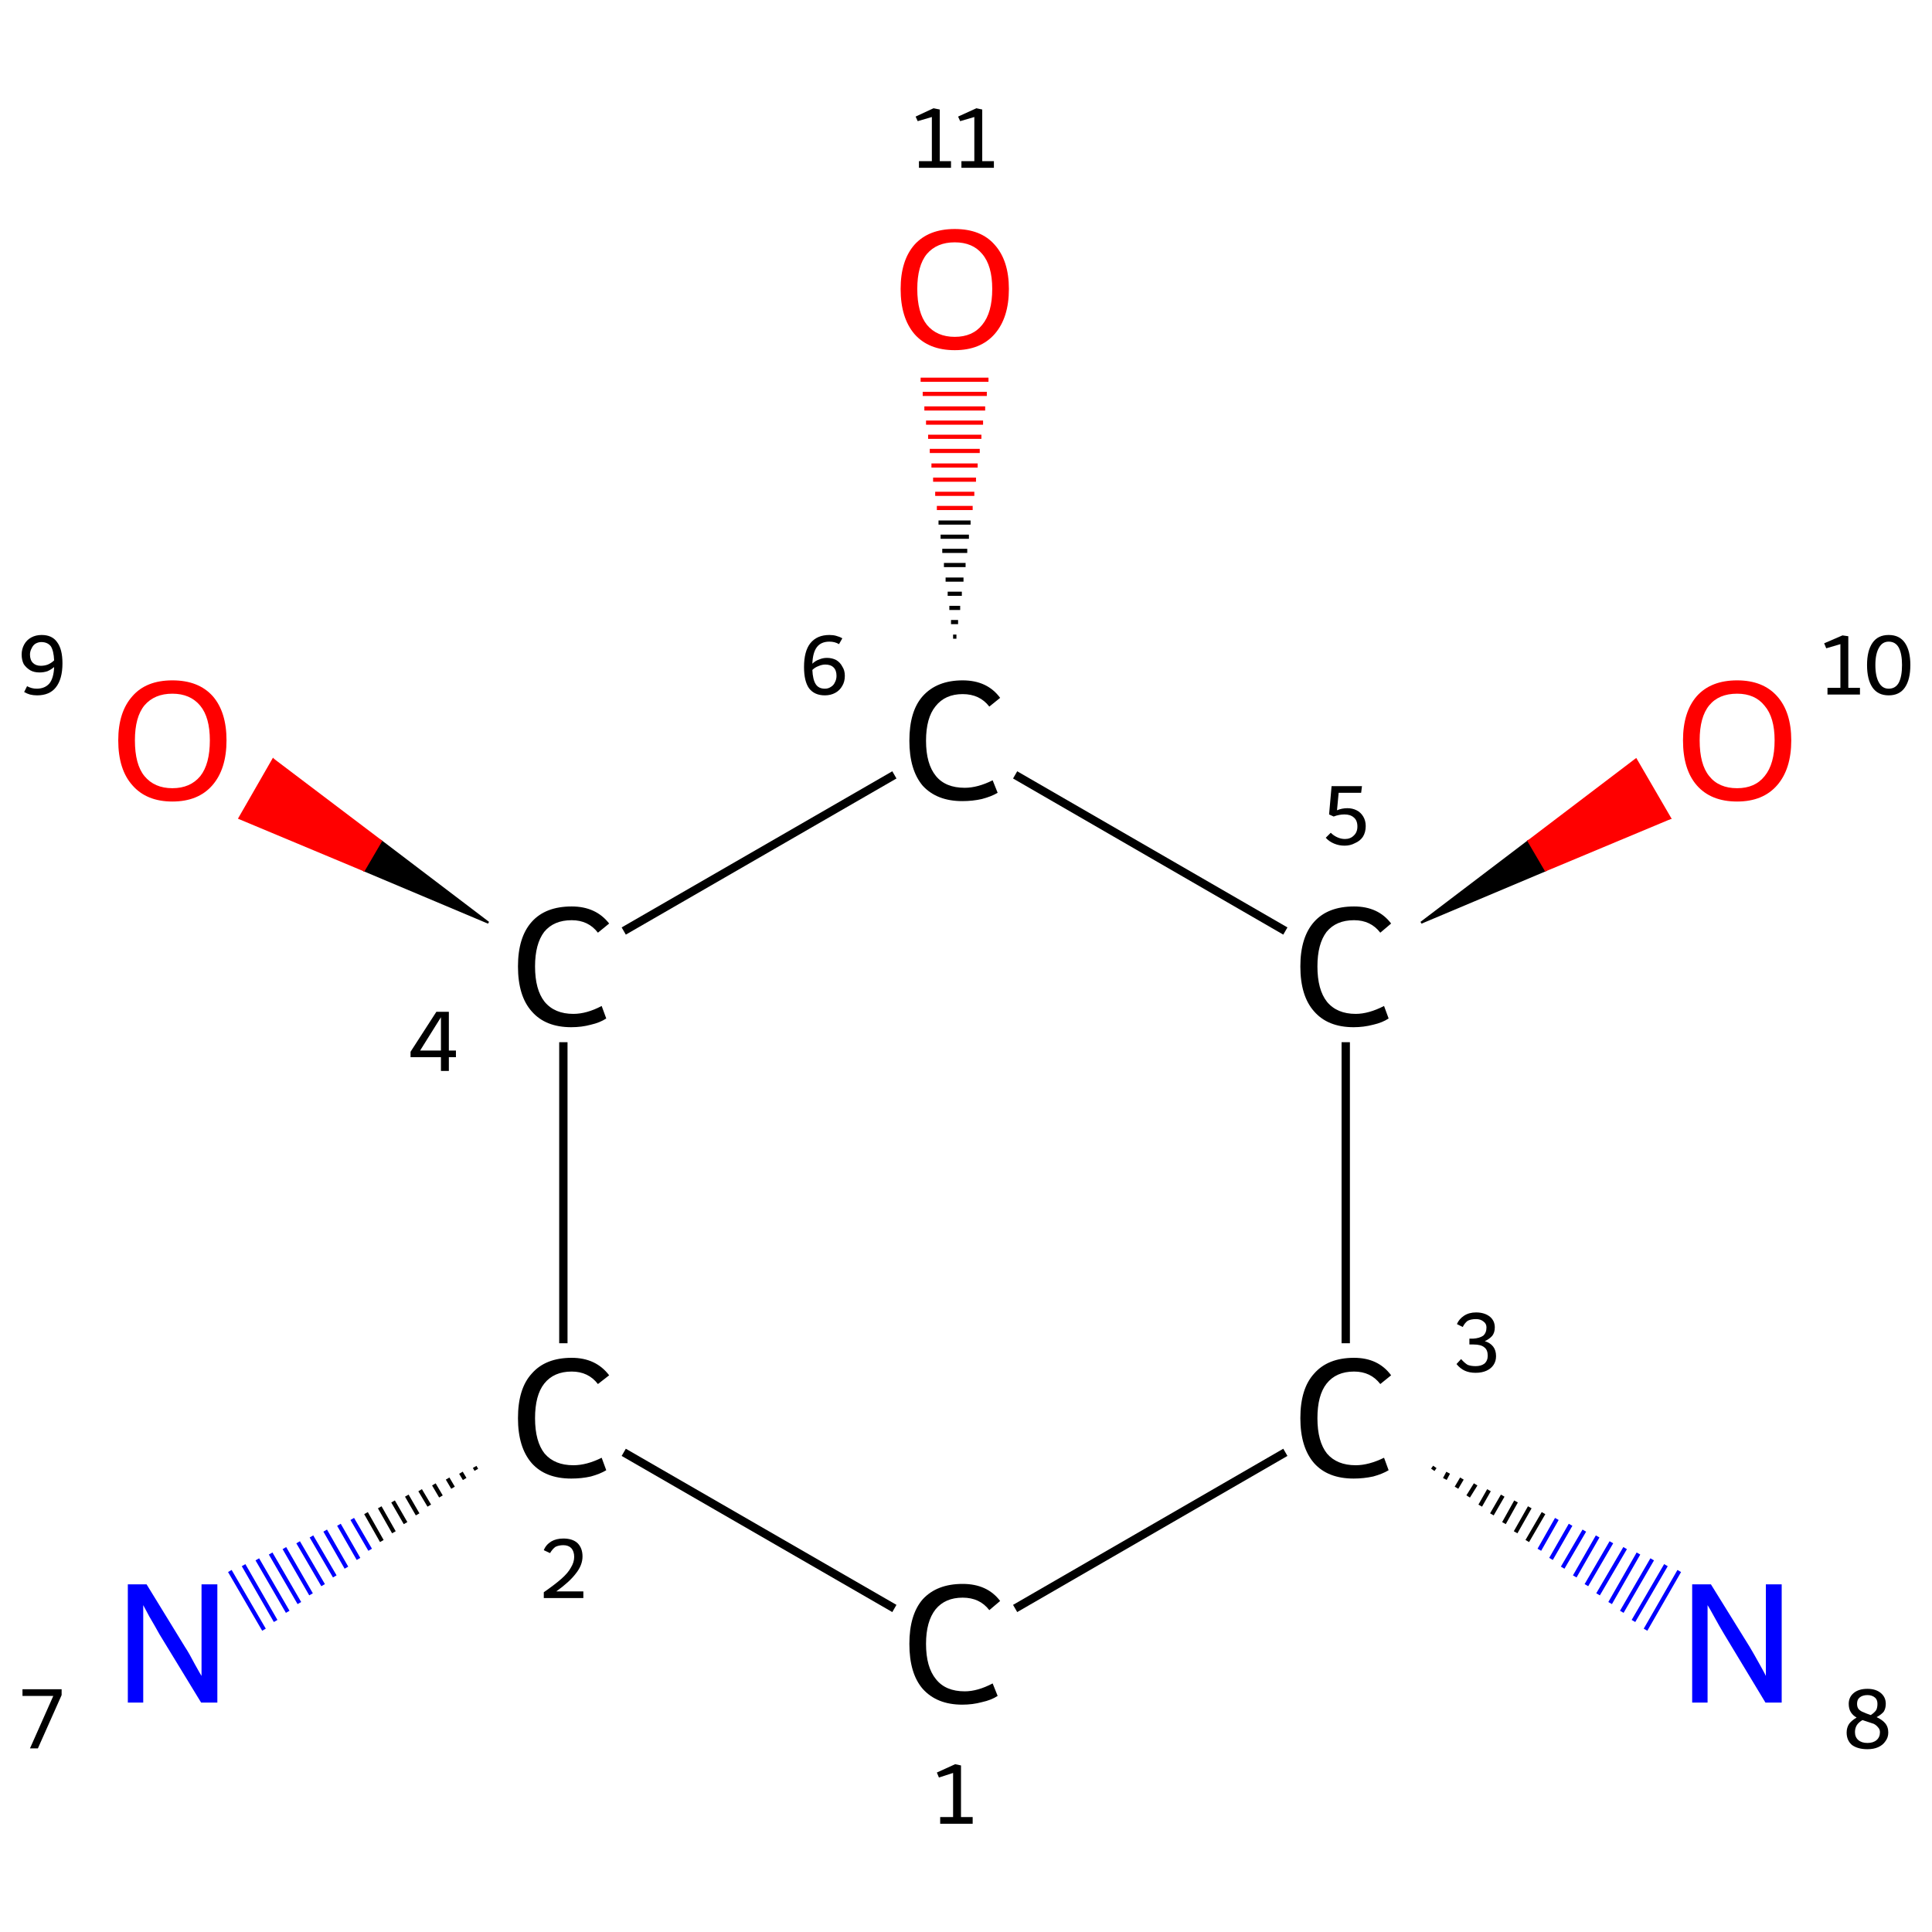 <?xml version='1.0' encoding='iso-8859-1'?>
<svg version='1.1' baseProfile='full'
              xmlns='http://www.w3.org/2000/svg'
                      xmlns:rdkit='http://www.rdkit.org/xml'
                      xmlns:xlink='http://www.w3.org/1999/xlink'
                  xml:space='preserve'
width='464px' height='464px' viewBox='0 0 464 464'>
<!-- END OF HEADER -->
<rect style='opacity:1.0;fill:#FFFFFF;stroke:none' width='464.0' height='464.0' x='0.0' y='0.0'> </rect>
<path class='bond-0 atom-0 atom-1' d='M 214.8,386.3 L 149.8,348.8' style='fill:none;fill-rule:evenodd;stroke:#000000;stroke-width:2.0px;stroke-linecap:butt;stroke-linejoin:miter;stroke-opacity:1' />
<path class='bond-1 atom-1 atom-2' d='M 114.4,353.0 L 114.0,352.3' style='fill:none;fill-rule:evenodd;stroke:#000000;stroke-width:1.0px;stroke-linecap:butt;stroke-linejoin:miter;stroke-opacity:1' />
<path class='bond-1 atom-1 atom-2' d='M 111.6,355.2 L 110.7,353.7' style='fill:none;fill-rule:evenodd;stroke:#000000;stroke-width:1.0px;stroke-linecap:butt;stroke-linejoin:miter;stroke-opacity:1' />
<path class='bond-1 atom-1 atom-2' d='M 108.8,357.3 L 107.5,355.1' style='fill:none;fill-rule:evenodd;stroke:#000000;stroke-width:1.0px;stroke-linecap:butt;stroke-linejoin:miter;stroke-opacity:1' />
<path class='bond-1 atom-1 atom-2' d='M 105.9,359.4 L 104.2,356.5' style='fill:none;fill-rule:evenodd;stroke:#000000;stroke-width:1.0px;stroke-linecap:butt;stroke-linejoin:miter;stroke-opacity:1' />
<path class='bond-1 atom-1 atom-2' d='M 103.1,361.6 L 100.9,357.9' style='fill:none;fill-rule:evenodd;stroke:#000000;stroke-width:1.0px;stroke-linecap:butt;stroke-linejoin:miter;stroke-opacity:1' />
<path class='bond-1 atom-1 atom-2' d='M 100.3,363.7 L 97.7,359.2' style='fill:none;fill-rule:evenodd;stroke:#000000;stroke-width:1.0px;stroke-linecap:butt;stroke-linejoin:miter;stroke-opacity:1' />
<path class='bond-1 atom-1 atom-2' d='M 97.4,365.8 L 94.4,360.6' style='fill:none;fill-rule:evenodd;stroke:#000000;stroke-width:1.0px;stroke-linecap:butt;stroke-linejoin:miter;stroke-opacity:1' />
<path class='bond-1 atom-1 atom-2' d='M 94.6,368.0 L 91.2,362.0' style='fill:none;fill-rule:evenodd;stroke:#000000;stroke-width:1.0px;stroke-linecap:butt;stroke-linejoin:miter;stroke-opacity:1' />
<path class='bond-1 atom-1 atom-2' d='M 91.7,370.1 L 87.9,363.4' style='fill:none;fill-rule:evenodd;stroke:#000000;stroke-width:1.0px;stroke-linecap:butt;stroke-linejoin:miter;stroke-opacity:1' />
<path class='bond-1 atom-1 atom-2' d='M 88.9,372.2 L 84.6,364.8' style='fill:none;fill-rule:evenodd;stroke:#0000FF;stroke-width:1.0px;stroke-linecap:butt;stroke-linejoin:miter;stroke-opacity:1' />
<path class='bond-1 atom-1 atom-2' d='M 86.1,374.4 L 81.4,366.2' style='fill:none;fill-rule:evenodd;stroke:#0000FF;stroke-width:1.0px;stroke-linecap:butt;stroke-linejoin:miter;stroke-opacity:1' />
<path class='bond-1 atom-1 atom-2' d='M 83.2,376.5 L 78.1,367.6' style='fill:none;fill-rule:evenodd;stroke:#0000FF;stroke-width:1.0px;stroke-linecap:butt;stroke-linejoin:miter;stroke-opacity:1' />
<path class='bond-1 atom-1 atom-2' d='M 80.4,378.6 L 74.8,369.0' style='fill:none;fill-rule:evenodd;stroke:#0000FF;stroke-width:1.0px;stroke-linecap:butt;stroke-linejoin:miter;stroke-opacity:1' />
<path class='bond-1 atom-1 atom-2' d='M 77.6,380.7 L 71.6,370.4' style='fill:none;fill-rule:evenodd;stroke:#0000FF;stroke-width:1.0px;stroke-linecap:butt;stroke-linejoin:miter;stroke-opacity:1' />
<path class='bond-1 atom-1 atom-2' d='M 74.7,382.9 L 68.3,371.8' style='fill:none;fill-rule:evenodd;stroke:#0000FF;stroke-width:1.0px;stroke-linecap:butt;stroke-linejoin:miter;stroke-opacity:1' />
<path class='bond-1 atom-1 atom-2' d='M 71.9,385.0 L 65.0,373.1' style='fill:none;fill-rule:evenodd;stroke:#0000FF;stroke-width:1.0px;stroke-linecap:butt;stroke-linejoin:miter;stroke-opacity:1' />
<path class='bond-1 atom-1 atom-2' d='M 69.1,387.1 L 61.8,374.5' style='fill:none;fill-rule:evenodd;stroke:#0000FF;stroke-width:1.0px;stroke-linecap:butt;stroke-linejoin:miter;stroke-opacity:1' />
<path class='bond-1 atom-1 atom-2' d='M 66.2,389.3 L 58.5,375.9' style='fill:none;fill-rule:evenodd;stroke:#0000FF;stroke-width:1.0px;stroke-linecap:butt;stroke-linejoin:miter;stroke-opacity:1' />
<path class='bond-1 atom-1 atom-2' d='M 63.4,391.4 L 55.2,377.3' style='fill:none;fill-rule:evenodd;stroke:#0000FF;stroke-width:1.0px;stroke-linecap:butt;stroke-linejoin:miter;stroke-opacity:1' />
<path class='bond-2 atom-1 atom-3' d='M 135.3,322.6 L 135.3,250.3' style='fill:none;fill-rule:evenodd;stroke:#000000;stroke-width:2.0px;stroke-linecap:butt;stroke-linejoin:miter;stroke-opacity:1' />
<path class='bond-3 atom-3 atom-4' d='M 117.3,221.6 L 87.4,209.0 L 91.5,202.0 Z' style='fill:#000000;fill-rule:evenodd;fill-opacity:1;stroke:#000000;stroke-width:0.5px;stroke-linecap:butt;stroke-linejoin:miter;stroke-opacity:1;' />
<path class='bond-3 atom-3 atom-4' d='M 87.4,209.0 L 65.6,182.4 L 57.5,196.5 Z' style='fill:#FF0000;fill-rule:evenodd;fill-opacity:1;stroke:#FF0000;stroke-width:0.5px;stroke-linecap:butt;stroke-linejoin:miter;stroke-opacity:1;' />
<path class='bond-3 atom-3 atom-4' d='M 87.4,209.0 L 91.5,202.0 L 65.6,182.4 Z' style='fill:#FF0000;fill-rule:evenodd;fill-opacity:1;stroke:#FF0000;stroke-width:0.5px;stroke-linecap:butt;stroke-linejoin:miter;stroke-opacity:1;' />
<path class='bond-4 atom-3 atom-5' d='M 149.8,223.6 L 214.8,186.1' style='fill:none;fill-rule:evenodd;stroke:#000000;stroke-width:2.0px;stroke-linecap:butt;stroke-linejoin:miter;stroke-opacity:1' />
<path class='bond-5 atom-5 atom-6' d='M 228.9,152.9 L 229.7,152.9' style='fill:none;fill-rule:evenodd;stroke:#000000;stroke-width:1.0px;stroke-linecap:butt;stroke-linejoin:miter;stroke-opacity:1' />
<path class='bond-5 atom-5 atom-6' d='M 228.4,149.4 L 230.1,149.4' style='fill:none;fill-rule:evenodd;stroke:#000000;stroke-width:1.0px;stroke-linecap:butt;stroke-linejoin:miter;stroke-opacity:1' />
<path class='bond-5 atom-5 atom-6' d='M 228.0,146.0 L 230.6,146.0' style='fill:none;fill-rule:evenodd;stroke:#000000;stroke-width:1.0px;stroke-linecap:butt;stroke-linejoin:miter;stroke-opacity:1' />
<path class='bond-5 atom-5 atom-6' d='M 227.6,142.6 L 231.0,142.6' style='fill:none;fill-rule:evenodd;stroke:#000000;stroke-width:1.0px;stroke-linecap:butt;stroke-linejoin:miter;stroke-opacity:1' />
<path class='bond-5 atom-5 atom-6' d='M 227.1,139.2 L 231.4,139.2' style='fill:none;fill-rule:evenodd;stroke:#000000;stroke-width:1.0px;stroke-linecap:butt;stroke-linejoin:miter;stroke-opacity:1' />
<path class='bond-5 atom-5 atom-6' d='M 226.7,135.7 L 231.9,135.7' style='fill:none;fill-rule:evenodd;stroke:#000000;stroke-width:1.0px;stroke-linecap:butt;stroke-linejoin:miter;stroke-opacity:1' />
<path class='bond-5 atom-5 atom-6' d='M 226.3,132.3 L 232.3,132.3' style='fill:none;fill-rule:evenodd;stroke:#000000;stroke-width:1.0px;stroke-linecap:butt;stroke-linejoin:miter;stroke-opacity:1' />
<path class='bond-5 atom-5 atom-6' d='M 225.9,128.9 L 232.7,128.9' style='fill:none;fill-rule:evenodd;stroke:#000000;stroke-width:1.0px;stroke-linecap:butt;stroke-linejoin:miter;stroke-opacity:1' />
<path class='bond-5 atom-5 atom-6' d='M 225.4,125.5 L 233.1,125.5' style='fill:none;fill-rule:evenodd;stroke:#000000;stroke-width:1.0px;stroke-linecap:butt;stroke-linejoin:miter;stroke-opacity:1' />
<path class='bond-5 atom-5 atom-6' d='M 225.0,122.0 L 233.6,122.0' style='fill:none;fill-rule:evenodd;stroke:#FF0000;stroke-width:1.0px;stroke-linecap:butt;stroke-linejoin:miter;stroke-opacity:1' />
<path class='bond-5 atom-5 atom-6' d='M 224.6,118.6 L 234.0,118.6' style='fill:none;fill-rule:evenodd;stroke:#FF0000;stroke-width:1.0px;stroke-linecap:butt;stroke-linejoin:miter;stroke-opacity:1' />
<path class='bond-5 atom-5 atom-6' d='M 224.1,115.2 L 234.4,115.2' style='fill:none;fill-rule:evenodd;stroke:#FF0000;stroke-width:1.0px;stroke-linecap:butt;stroke-linejoin:miter;stroke-opacity:1' />
<path class='bond-5 atom-5 atom-6' d='M 223.7,111.8 L 234.8,111.8' style='fill:none;fill-rule:evenodd;stroke:#FF0000;stroke-width:1.0px;stroke-linecap:butt;stroke-linejoin:miter;stroke-opacity:1' />
<path class='bond-5 atom-5 atom-6' d='M 223.3,108.3 L 235.3,108.3' style='fill:none;fill-rule:evenodd;stroke:#FF0000;stroke-width:1.0px;stroke-linecap:butt;stroke-linejoin:miter;stroke-opacity:1' />
<path class='bond-5 atom-5 atom-6' d='M 222.9,104.9 L 235.7,104.9' style='fill:none;fill-rule:evenodd;stroke:#FF0000;stroke-width:1.0px;stroke-linecap:butt;stroke-linejoin:miter;stroke-opacity:1' />
<path class='bond-5 atom-5 atom-6' d='M 222.4,101.5 L 236.1,101.5' style='fill:none;fill-rule:evenodd;stroke:#FF0000;stroke-width:1.0px;stroke-linecap:butt;stroke-linejoin:miter;stroke-opacity:1' />
<path class='bond-5 atom-5 atom-6' d='M 222.0,98.1 L 236.6,98.1' style='fill:none;fill-rule:evenodd;stroke:#FF0000;stroke-width:1.0px;stroke-linecap:butt;stroke-linejoin:miter;stroke-opacity:1' />
<path class='bond-5 atom-5 atom-6' d='M 221.6,94.6 L 237.0,94.6' style='fill:none;fill-rule:evenodd;stroke:#FF0000;stroke-width:1.0px;stroke-linecap:butt;stroke-linejoin:miter;stroke-opacity:1' />
<path class='bond-5 atom-5 atom-6' d='M 221.1,91.2 L 237.4,91.2' style='fill:none;fill-rule:evenodd;stroke:#FF0000;stroke-width:1.0px;stroke-linecap:butt;stroke-linejoin:miter;stroke-opacity:1' />
<path class='bond-6 atom-5 atom-7' d='M 243.8,186.1 L 308.7,223.6' style='fill:none;fill-rule:evenodd;stroke:#000000;stroke-width:2.0px;stroke-linecap:butt;stroke-linejoin:miter;stroke-opacity:1' />
<path class='bond-7 atom-7 atom-8' d='M 341.3,221.6 L 367.1,202.0 L 371.2,209.0 Z' style='fill:#000000;fill-rule:evenodd;fill-opacity:1;stroke:#000000;stroke-width:0.5px;stroke-linecap:butt;stroke-linejoin:miter;stroke-opacity:1;' />
<path class='bond-7 atom-7 atom-8' d='M 367.1,202.0 L 401.1,196.5 L 392.9,182.4 Z' style='fill:#FF0000;fill-rule:evenodd;fill-opacity:1;stroke:#FF0000;stroke-width:0.5px;stroke-linecap:butt;stroke-linejoin:miter;stroke-opacity:1;' />
<path class='bond-7 atom-7 atom-8' d='M 367.1,202.0 L 371.2,209.0 L 401.1,196.5 Z' style='fill:#FF0000;fill-rule:evenodd;fill-opacity:1;stroke:#FF0000;stroke-width:0.5px;stroke-linecap:butt;stroke-linejoin:miter;stroke-opacity:1;' />
<path class='bond-8 atom-7 atom-9' d='M 323.2,250.3 L 323.2,322.6' style='fill:none;fill-rule:evenodd;stroke:#000000;stroke-width:2.0px;stroke-linecap:butt;stroke-linejoin:miter;stroke-opacity:1' />
<path class='bond-9 atom-9 atom-10' d='M 344.6,352.3 L 344.1,353.0' style='fill:none;fill-rule:evenodd;stroke:#000000;stroke-width:1.0px;stroke-linecap:butt;stroke-linejoin:miter;stroke-opacity:1' />
<path class='bond-9 atom-9 atom-10' d='M 347.8,353.7 L 347.0,355.2' style='fill:none;fill-rule:evenodd;stroke:#000000;stroke-width:1.0px;stroke-linecap:butt;stroke-linejoin:miter;stroke-opacity:1' />
<path class='bond-9 atom-9 atom-10' d='M 351.1,355.1 L 349.8,357.3' style='fill:none;fill-rule:evenodd;stroke:#000000;stroke-width:1.0px;stroke-linecap:butt;stroke-linejoin:miter;stroke-opacity:1' />
<path class='bond-9 atom-9 atom-10' d='M 354.4,356.5 L 352.6,359.4' style='fill:none;fill-rule:evenodd;stroke:#000000;stroke-width:1.0px;stroke-linecap:butt;stroke-linejoin:miter;stroke-opacity:1' />
<path class='bond-9 atom-9 atom-10' d='M 357.6,357.9 L 355.5,361.6' style='fill:none;fill-rule:evenodd;stroke:#000000;stroke-width:1.0px;stroke-linecap:butt;stroke-linejoin:miter;stroke-opacity:1' />
<path class='bond-9 atom-9 atom-10' d='M 360.9,359.2 L 358.3,363.7' style='fill:none;fill-rule:evenodd;stroke:#000000;stroke-width:1.0px;stroke-linecap:butt;stroke-linejoin:miter;stroke-opacity:1' />
<path class='bond-9 atom-9 atom-10' d='M 364.1,360.6 L 361.2,365.8' style='fill:none;fill-rule:evenodd;stroke:#000000;stroke-width:1.0px;stroke-linecap:butt;stroke-linejoin:miter;stroke-opacity:1' />
<path class='bond-9 atom-9 atom-10' d='M 367.4,362.0 L 364.0,368.0' style='fill:none;fill-rule:evenodd;stroke:#000000;stroke-width:1.0px;stroke-linecap:butt;stroke-linejoin:miter;stroke-opacity:1' />
<path class='bond-9 atom-9 atom-10' d='M 370.7,363.4 L 366.8,370.1' style='fill:none;fill-rule:evenodd;stroke:#000000;stroke-width:1.0px;stroke-linecap:butt;stroke-linejoin:miter;stroke-opacity:1' />
<path class='bond-9 atom-9 atom-10' d='M 373.9,364.8 L 369.7,372.2' style='fill:none;fill-rule:evenodd;stroke:#0000FF;stroke-width:1.0px;stroke-linecap:butt;stroke-linejoin:miter;stroke-opacity:1' />
<path class='bond-9 atom-9 atom-10' d='M 377.2,366.2 L 372.5,374.4' style='fill:none;fill-rule:evenodd;stroke:#0000FF;stroke-width:1.0px;stroke-linecap:butt;stroke-linejoin:miter;stroke-opacity:1' />
<path class='bond-9 atom-9 atom-10' d='M 380.5,367.6 L 375.3,376.5' style='fill:none;fill-rule:evenodd;stroke:#0000FF;stroke-width:1.0px;stroke-linecap:butt;stroke-linejoin:miter;stroke-opacity:1' />
<path class='bond-9 atom-9 atom-10' d='M 383.7,369.0 L 378.2,378.6' style='fill:none;fill-rule:evenodd;stroke:#0000FF;stroke-width:1.0px;stroke-linecap:butt;stroke-linejoin:miter;stroke-opacity:1' />
<path class='bond-9 atom-9 atom-10' d='M 387.0,370.4 L 381.0,380.7' style='fill:none;fill-rule:evenodd;stroke:#0000FF;stroke-width:1.0px;stroke-linecap:butt;stroke-linejoin:miter;stroke-opacity:1' />
<path class='bond-9 atom-9 atom-10' d='M 390.3,371.8 L 383.8,382.9' style='fill:none;fill-rule:evenodd;stroke:#0000FF;stroke-width:1.0px;stroke-linecap:butt;stroke-linejoin:miter;stroke-opacity:1' />
<path class='bond-9 atom-9 atom-10' d='M 393.5,373.1 L 386.7,385.0' style='fill:none;fill-rule:evenodd;stroke:#0000FF;stroke-width:1.0px;stroke-linecap:butt;stroke-linejoin:miter;stroke-opacity:1' />
<path class='bond-9 atom-9 atom-10' d='M 396.8,374.5 L 389.5,387.1' style='fill:none;fill-rule:evenodd;stroke:#0000FF;stroke-width:1.0px;stroke-linecap:butt;stroke-linejoin:miter;stroke-opacity:1' />
<path class='bond-9 atom-9 atom-10' d='M 400.1,375.9 L 392.3,389.3' style='fill:none;fill-rule:evenodd;stroke:#0000FF;stroke-width:1.0px;stroke-linecap:butt;stroke-linejoin:miter;stroke-opacity:1' />
<path class='bond-9 atom-9 atom-10' d='M 403.3,377.3 L 395.2,391.4' style='fill:none;fill-rule:evenodd;stroke:#0000FF;stroke-width:1.0px;stroke-linecap:butt;stroke-linejoin:miter;stroke-opacity:1' />
<path class='bond-10 atom-9 atom-0' d='M 308.7,348.8 L 243.8,386.3' style='fill:none;fill-rule:evenodd;stroke:#000000;stroke-width:2.0px;stroke-linecap:butt;stroke-linejoin:miter;stroke-opacity:1' />
<path class='atom-0' d='M 218.4 394.8
Q 218.4 387.8, 221.6 384.1
Q 225.0 380.4, 231.2 380.4
Q 237.1 380.4, 240.2 384.5
L 237.6 386.7
Q 235.3 383.7, 231.2 383.7
Q 227.0 383.7, 224.7 386.5
Q 222.4 389.4, 222.4 394.8
Q 222.4 400.4, 224.8 403.3
Q 227.1 406.2, 231.7 406.2
Q 234.8 406.2, 238.4 404.3
L 239.6 407.3
Q 238.1 408.3, 235.8 408.8
Q 233.6 409.4, 231.1 409.4
Q 225.0 409.4, 221.6 405.6
Q 218.4 401.9, 218.4 394.8
' fill='#000000'/>
<path class='atom-1' d='M 124.4 340.6
Q 124.4 333.5, 127.7 329.9
Q 131.0 326.1, 137.3 326.1
Q 143.1 326.1, 146.3 330.3
L 143.6 332.4
Q 141.3 329.4, 137.3 329.4
Q 133.0 329.4, 130.7 332.3
Q 128.5 335.1, 128.5 340.6
Q 128.5 346.2, 130.8 349.1
Q 133.2 351.9, 137.7 351.9
Q 140.9 351.9, 144.5 350.1
L 145.6 353.1
Q 144.1 354.0, 141.9 354.6
Q 139.7 355.1, 137.2 355.1
Q 131.0 355.1, 127.7 351.4
Q 124.4 347.6, 124.4 340.6
' fill='#000000'/>
<path class='atom-2' d='M 35.2 380.5
L 44.4 395.5
Q 45.4 397.0, 46.8 399.7
Q 48.3 402.4, 48.4 402.5
L 48.4 380.5
L 52.2 380.5
L 52.2 408.9
L 48.3 408.9
L 38.3 392.5
Q 37.2 390.5, 35.9 388.3
Q 34.7 386.1, 34.4 385.5
L 34.4 408.9
L 30.7 408.9
L 30.7 380.5
L 35.2 380.5
' fill='#0000FF'/>
<path class='atom-3' d='M 124.4 232.1
Q 124.4 225.1, 127.7 221.4
Q 131.0 217.7, 137.3 217.7
Q 143.1 217.7, 146.3 221.8
L 143.6 224.0
Q 141.3 221.0, 137.3 221.0
Q 133.0 221.0, 130.7 223.8
Q 128.5 226.7, 128.5 232.1
Q 128.5 237.7, 130.8 240.6
Q 133.2 243.5, 137.7 243.5
Q 140.9 243.5, 144.5 241.6
L 145.6 244.6
Q 144.1 245.6, 141.9 246.1
Q 139.7 246.7, 137.2 246.7
Q 131.0 246.7, 127.7 242.9
Q 124.4 239.2, 124.4 232.1
' fill='#000000'/>
<path class='atom-4' d='M 28.4 177.8
Q 28.4 171.0, 31.8 167.2
Q 35.1 163.4, 41.4 163.4
Q 47.7 163.4, 51.1 167.2
Q 54.4 171.0, 54.4 177.8
Q 54.4 184.7, 51.0 188.6
Q 47.6 192.5, 41.4 192.5
Q 35.2 192.5, 31.8 188.6
Q 28.4 184.8, 28.4 177.8
M 41.4 189.3
Q 45.7 189.3, 48.1 186.4
Q 50.4 183.5, 50.4 177.8
Q 50.4 172.3, 48.1 169.5
Q 45.7 166.6, 41.4 166.6
Q 37.1 166.6, 34.7 169.4
Q 32.4 172.2, 32.4 177.8
Q 32.4 183.6, 34.7 186.4
Q 37.1 189.3, 41.4 189.3
' fill='#FF0000'/>
<path class='atom-5' d='M 218.4 177.9
Q 218.4 170.8, 221.6 167.2
Q 225.0 163.4, 231.2 163.4
Q 237.1 163.4, 240.2 167.6
L 237.6 169.7
Q 235.3 166.7, 231.2 166.7
Q 227.0 166.7, 224.7 169.6
Q 222.4 172.4, 222.4 177.9
Q 222.4 183.5, 224.8 186.4
Q 227.1 189.2, 231.7 189.2
Q 234.8 189.2, 238.4 187.4
L 239.6 190.4
Q 238.1 191.3, 235.8 191.9
Q 233.6 192.4, 231.1 192.4
Q 225.0 192.4, 221.6 188.7
Q 218.4 184.9, 218.4 177.9
' fill='#000000'/>
<path class='atom-6' d='M 216.3 69.4
Q 216.3 62.6, 219.6 58.8
Q 223.0 55.0, 229.3 55.0
Q 235.6 55.0, 238.9 58.8
Q 242.3 62.6, 242.3 69.4
Q 242.3 76.3, 238.9 80.2
Q 235.5 84.1, 229.3 84.1
Q 223.0 84.1, 219.6 80.2
Q 216.3 76.3, 216.3 69.4
M 229.3 80.9
Q 233.6 80.9, 235.9 78.0
Q 238.3 75.1, 238.3 69.4
Q 238.3 63.8, 235.9 61.0
Q 233.6 58.2, 229.3 58.2
Q 225.0 58.2, 222.6 61.0
Q 220.3 63.8, 220.3 69.4
Q 220.3 75.1, 222.6 78.0
Q 225.0 80.9, 229.3 80.9
' fill='#FF0000'/>
<path class='atom-7' d='M 312.3 232.1
Q 312.3 225.1, 315.6 221.4
Q 318.9 217.7, 325.2 217.7
Q 331.0 217.7, 334.1 221.8
L 331.5 224.0
Q 329.2 221.0, 325.2 221.0
Q 320.9 221.0, 318.6 223.8
Q 316.4 226.7, 316.4 232.1
Q 316.4 237.7, 318.7 240.6
Q 321.1 243.5, 325.6 243.5
Q 328.7 243.5, 332.4 241.6
L 333.5 244.6
Q 332.0 245.6, 329.8 246.1
Q 327.5 246.7, 325.1 246.7
Q 318.9 246.7, 315.6 242.9
Q 312.3 239.2, 312.3 232.1
' fill='#000000'/>
<path class='atom-8' d='M 404.2 177.8
Q 404.2 171.0, 407.5 167.2
Q 410.9 163.4, 417.2 163.4
Q 423.4 163.4, 426.8 167.2
Q 430.2 171.0, 430.2 177.8
Q 430.2 184.7, 426.8 188.6
Q 423.4 192.5, 417.2 192.5
Q 410.9 192.5, 407.5 188.6
Q 404.2 184.8, 404.2 177.8
M 417.2 189.3
Q 421.5 189.3, 423.8 186.4
Q 426.2 183.5, 426.2 177.8
Q 426.2 172.3, 423.8 169.5
Q 421.5 166.6, 417.2 166.6
Q 412.8 166.6, 410.5 169.4
Q 408.2 172.2, 408.2 177.8
Q 408.2 183.6, 410.5 186.4
Q 412.8 189.3, 417.2 189.3
' fill='#FF0000'/>
<path class='atom-9' d='M 312.3 340.6
Q 312.3 333.5, 315.6 329.9
Q 318.9 326.1, 325.2 326.1
Q 331.0 326.1, 334.1 330.3
L 331.5 332.4
Q 329.2 329.4, 325.2 329.4
Q 320.9 329.4, 318.6 332.3
Q 316.4 335.1, 316.4 340.6
Q 316.4 346.2, 318.7 349.1
Q 321.1 351.9, 325.6 351.9
Q 328.7 351.9, 332.4 350.1
L 333.5 353.1
Q 332.0 354.0, 329.8 354.6
Q 327.5 355.1, 325.1 355.1
Q 318.9 355.1, 315.6 351.4
Q 312.3 347.6, 312.3 340.6
' fill='#000000'/>
<path class='atom-10' d='M 410.9 380.5
L 420.2 395.5
Q 421.1 397.0, 422.6 399.7
Q 424.1 402.4, 424.1 402.5
L 424.1 380.5
L 427.9 380.5
L 427.9 408.9
L 424.0 408.9
L 414.1 392.5
Q 412.9 390.5, 411.7 388.3
Q 410.5 386.1, 410.1 385.5
L 410.1 408.9
L 406.4 408.9
L 406.4 380.5
L 410.9 380.5
' fill='#0000FF'/>
<path class='note' d='M 225.8 436.4
L 228.9 436.4
L 228.9 425.8
L 225.5 426.9
L 225.0 425.7
L 229.4 423.7
L 230.8 424.0
L 230.8 436.4
L 233.6 436.4
L 233.6 438.0
L 225.8 438.0
L 225.8 436.4
' fill='#000000'/>
<path class='note' d='M 130.6 372.3
Q 131.1 371.0, 132.4 370.2
Q 133.6 369.5, 135.3 369.5
Q 137.5 369.5, 138.7 370.6
Q 139.9 371.8, 139.9 373.8
Q 139.9 375.9, 138.3 377.9
Q 136.8 379.9, 133.6 382.2
L 140.1 382.2
L 140.1 383.8
L 130.6 383.8
L 130.6 382.4
Q 133.2 380.6, 134.8 379.2
Q 136.4 377.8, 137.1 376.5
Q 137.9 375.2, 137.9 373.9
Q 137.9 372.6, 137.2 371.8
Q 136.5 371.1, 135.3 371.1
Q 134.2 371.1, 133.4 371.5
Q 132.7 372.0, 132.1 373.0
L 130.6 372.3
' fill='#000000'/>
<path class='note' d='M 12.8 407.3
L 5.4 407.3
L 5.4 405.7
L 14.8 405.7
L 14.8 407.1
L 9.1 419.9
L 7.2 419.9
L 12.8 407.3
' fill='#000000'/>
<path class='note' d='M 107.8 252.3
L 109.5 252.3
L 109.5 253.9
L 107.8 253.9
L 107.8 257.2
L 105.9 257.2
L 105.9 253.9
L 98.6 253.9
L 98.6 252.6
L 104.8 243.0
L 107.8 243.0
L 107.8 252.3
M 100.9 252.3
L 105.9 252.3
L 105.9 244.3
L 100.9 252.3
' fill='#000000'/>
<path class='note' d='M 10.0 152.5
Q 12.5 152.5, 13.7 154.2
Q 15.0 155.9, 15.0 159.3
Q 15.0 163.1, 13.4 165.1
Q 11.9 167.0, 8.9 167.0
Q 8.0 167.0, 7.2 166.8
Q 6.5 166.6, 5.8 166.2
L 6.5 164.8
Q 7.6 165.4, 8.8 165.4
Q 10.8 165.4, 11.9 164.1
Q 12.9 162.8, 13.0 160.2
Q 12.3 160.8, 11.4 161.2
Q 10.5 161.5, 9.5 161.5
Q 8.2 161.5, 7.3 161.0
Q 6.3 160.4, 5.7 159.5
Q 5.2 158.5, 5.2 157.2
Q 5.2 155.9, 5.8 154.8
Q 6.4 153.7, 7.5 153.1
Q 8.6 152.5, 10.0 152.5
M 7.2 157.2
Q 7.2 158.5, 7.9 159.2
Q 8.6 159.9, 9.8 159.9
Q 10.7 159.9, 11.5 159.6
Q 12.4 159.2, 13.0 158.6
Q 12.9 156.3, 12.2 155.2
Q 11.4 154.2, 9.9 154.2
Q 9.2 154.2, 8.5 154.6
Q 7.9 155.0, 7.6 155.7
Q 7.2 156.4, 7.2 157.2
' fill='#000000'/>
<path class='note' d='M 198.6 158.0
Q 199.8 158.0, 200.8 158.5
Q 201.8 159.1, 202.3 160.1
Q 202.9 161.0, 202.9 162.3
Q 202.9 163.7, 202.3 164.7
Q 201.7 165.8, 200.6 166.4
Q 199.5 167.0, 198.1 167.0
Q 195.6 167.0, 194.3 165.3
Q 193.1 163.6, 193.1 160.2
Q 193.1 156.4, 194.6 154.5
Q 196.2 152.5, 199.2 152.5
Q 200.1 152.5, 200.8 152.7
Q 201.6 152.9, 202.3 153.3
L 201.5 154.7
Q 200.5 154.1, 199.2 154.1
Q 197.2 154.1, 196.2 155.4
Q 195.2 156.7, 195.1 159.4
Q 195.8 158.7, 196.7 158.4
Q 197.6 158.0, 198.6 158.0
M 198.1 165.4
Q 198.9 165.4, 199.5 165.0
Q 200.2 164.6, 200.5 163.9
Q 200.9 163.2, 200.9 162.3
Q 200.9 161.0, 200.2 160.3
Q 199.5 159.6, 198.2 159.6
Q 197.4 159.6, 196.5 160.0
Q 195.7 160.3, 195.1 160.9
Q 195.2 163.2, 195.9 164.3
Q 196.6 165.4, 198.1 165.4
' fill='#000000'/>
<path class='note' d='M 220.7 38.7
L 223.8 38.7
L 223.8 28.1
L 220.4 29.1
L 219.9 28.0
L 224.2 26.0
L 225.7 26.3
L 225.7 38.7
L 228.4 38.7
L 228.4 40.3
L 220.7 40.3
L 220.7 38.7
' fill='#000000'/>
<path class='note' d='M 230.9 38.7
L 234.0 38.7
L 234.0 28.1
L 230.6 29.1
L 230.1 28.0
L 234.5 26.0
L 235.9 26.3
L 235.9 38.7
L 238.7 38.7
L 238.7 40.3
L 230.9 40.3
L 230.9 38.7
' fill='#000000'/>
<path class='note' d='M 323.6 194.1
Q 324.8 194.1, 325.8 194.6
Q 326.8 195.1, 327.4 196.1
Q 328.0 197.1, 328.0 198.4
Q 328.0 199.9, 327.3 201.0
Q 326.6 202.0, 325.4 202.5
Q 324.3 203.1, 322.9 203.1
Q 321.6 203.1, 320.4 202.6
Q 319.2 202.1, 318.4 201.2
L 319.6 200.0
Q 320.3 200.7, 321.2 201.1
Q 322.1 201.5, 323.0 201.5
Q 324.3 201.5, 325.1 200.7
Q 326.0 199.9, 326.0 198.5
Q 326.0 197.0, 325.1 196.3
Q 324.3 195.6, 322.9 195.6
Q 321.6 195.6, 320.3 196.1
L 319.2 195.6
L 319.8 188.8
L 327.1 188.8
L 326.9 190.4
L 321.5 190.4
L 321.1 194.6
Q 322.3 194.1, 323.6 194.1
' fill='#000000'/>
<path class='note' d='M 438.9 165.2
L 442.0 165.2
L 442.0 154.7
L 438.6 155.7
L 438.1 154.5
L 442.5 152.6
L 443.9 152.8
L 443.9 165.2
L 446.7 165.2
L 446.7 166.8
L 438.9 166.8
L 438.9 165.2
' fill='#000000'/>
<path class='note' d='M 453.6 167.0
Q 451.0 167.0, 449.7 165.1
Q 448.4 163.2, 448.4 159.7
Q 448.4 156.3, 449.7 154.4
Q 451.0 152.5, 453.6 152.5
Q 456.2 152.5, 457.5 154.4
Q 458.8 156.3, 458.8 159.7
Q 458.8 163.2, 457.5 165.1
Q 456.2 167.0, 453.6 167.0
M 453.6 165.4
Q 455.2 165.4, 456.0 164.0
Q 456.8 162.5, 456.8 159.7
Q 456.8 157.0, 456.0 155.5
Q 455.2 154.1, 453.6 154.1
Q 452.1 154.1, 451.3 155.5
Q 450.4 157.0, 450.4 159.7
Q 450.4 162.5, 451.3 164.0
Q 452.1 165.4, 453.6 165.4
' fill='#000000'/>
<path class='note' d='M 356.6 322.1
Q 357.9 322.5, 358.6 323.4
Q 359.3 324.3, 359.3 325.7
Q 359.3 326.9, 358.7 327.8
Q 358.1 328.7, 357.0 329.2
Q 355.9 329.7, 354.4 329.7
Q 352.9 329.7, 351.8 329.2
Q 350.7 328.7, 349.8 327.6
L 350.9 326.4
Q 351.8 327.4, 352.5 327.8
Q 353.3 328.1, 354.4 328.1
Q 355.7 328.1, 356.5 327.5
Q 357.3 326.8, 357.3 325.6
Q 357.3 324.2, 356.5 323.6
Q 355.7 322.9, 353.9 322.9
L 352.9 322.9
L 352.9 321.5
L 353.8 321.5
Q 355.3 321.4, 356.2 320.8
Q 357.0 320.1, 357.0 318.8
Q 357.0 317.9, 356.3 317.4
Q 355.6 316.8, 354.5 316.8
Q 353.3 316.8, 352.5 317.2
Q 351.8 317.7, 351.3 318.7
L 349.9 318.0
Q 350.4 316.8, 351.6 316.0
Q 352.8 315.2, 354.5 315.2
Q 356.5 315.2, 357.8 316.2
Q 359.0 317.2, 359.0 318.8
Q 359.0 320.0, 358.4 320.8
Q 357.7 321.6, 356.6 322.1
' fill='#000000'/>
<path class='note' d='M 450.7 412.4
Q 452.0 413.0, 452.7 413.8
Q 453.5 414.7, 453.5 416.1
Q 453.5 417.3, 452.8 418.2
Q 452.2 419.1, 451.1 419.6
Q 450.0 420.1, 448.5 420.1
Q 446.2 420.1, 444.8 419.1
Q 443.5 418.0, 443.5 416.1
Q 443.5 414.9, 444.1 414.0
Q 444.7 413.2, 445.9 412.5
Q 445.0 412.0, 444.5 411.2
Q 444.0 410.4, 444.0 409.2
Q 444.0 407.6, 445.2 406.6
Q 446.4 405.6, 448.5 405.6
Q 450.5 405.6, 451.7 406.6
Q 452.9 407.6, 452.9 409.2
Q 452.9 410.3, 452.4 411.1
Q 451.8 411.8, 450.7 412.4
M 448.5 407.1
Q 447.3 407.1, 446.6 407.7
Q 446.0 408.2, 446.0 409.2
Q 446.0 410.0, 446.4 410.5
Q 446.9 411.0, 447.5 411.2
Q 448.1 411.5, 449.3 411.9
Q 450.2 411.3, 450.6 410.7
Q 450.9 410.1, 450.9 409.2
Q 450.9 408.2, 450.3 407.7
Q 449.6 407.1, 448.5 407.1
M 448.5 418.6
Q 449.9 418.6, 450.7 417.9
Q 451.5 417.2, 451.5 416.0
Q 451.5 415.3, 451.0 414.8
Q 450.6 414.3, 450.0 414.0
Q 449.4 413.8, 448.2 413.4
L 447.3 413.1
Q 446.3 413.7, 445.9 414.4
Q 445.5 415.1, 445.5 416.0
Q 445.5 417.2, 446.3 417.9
Q 447.1 418.6, 448.5 418.6
' fill='#000000'/>
</svg>
